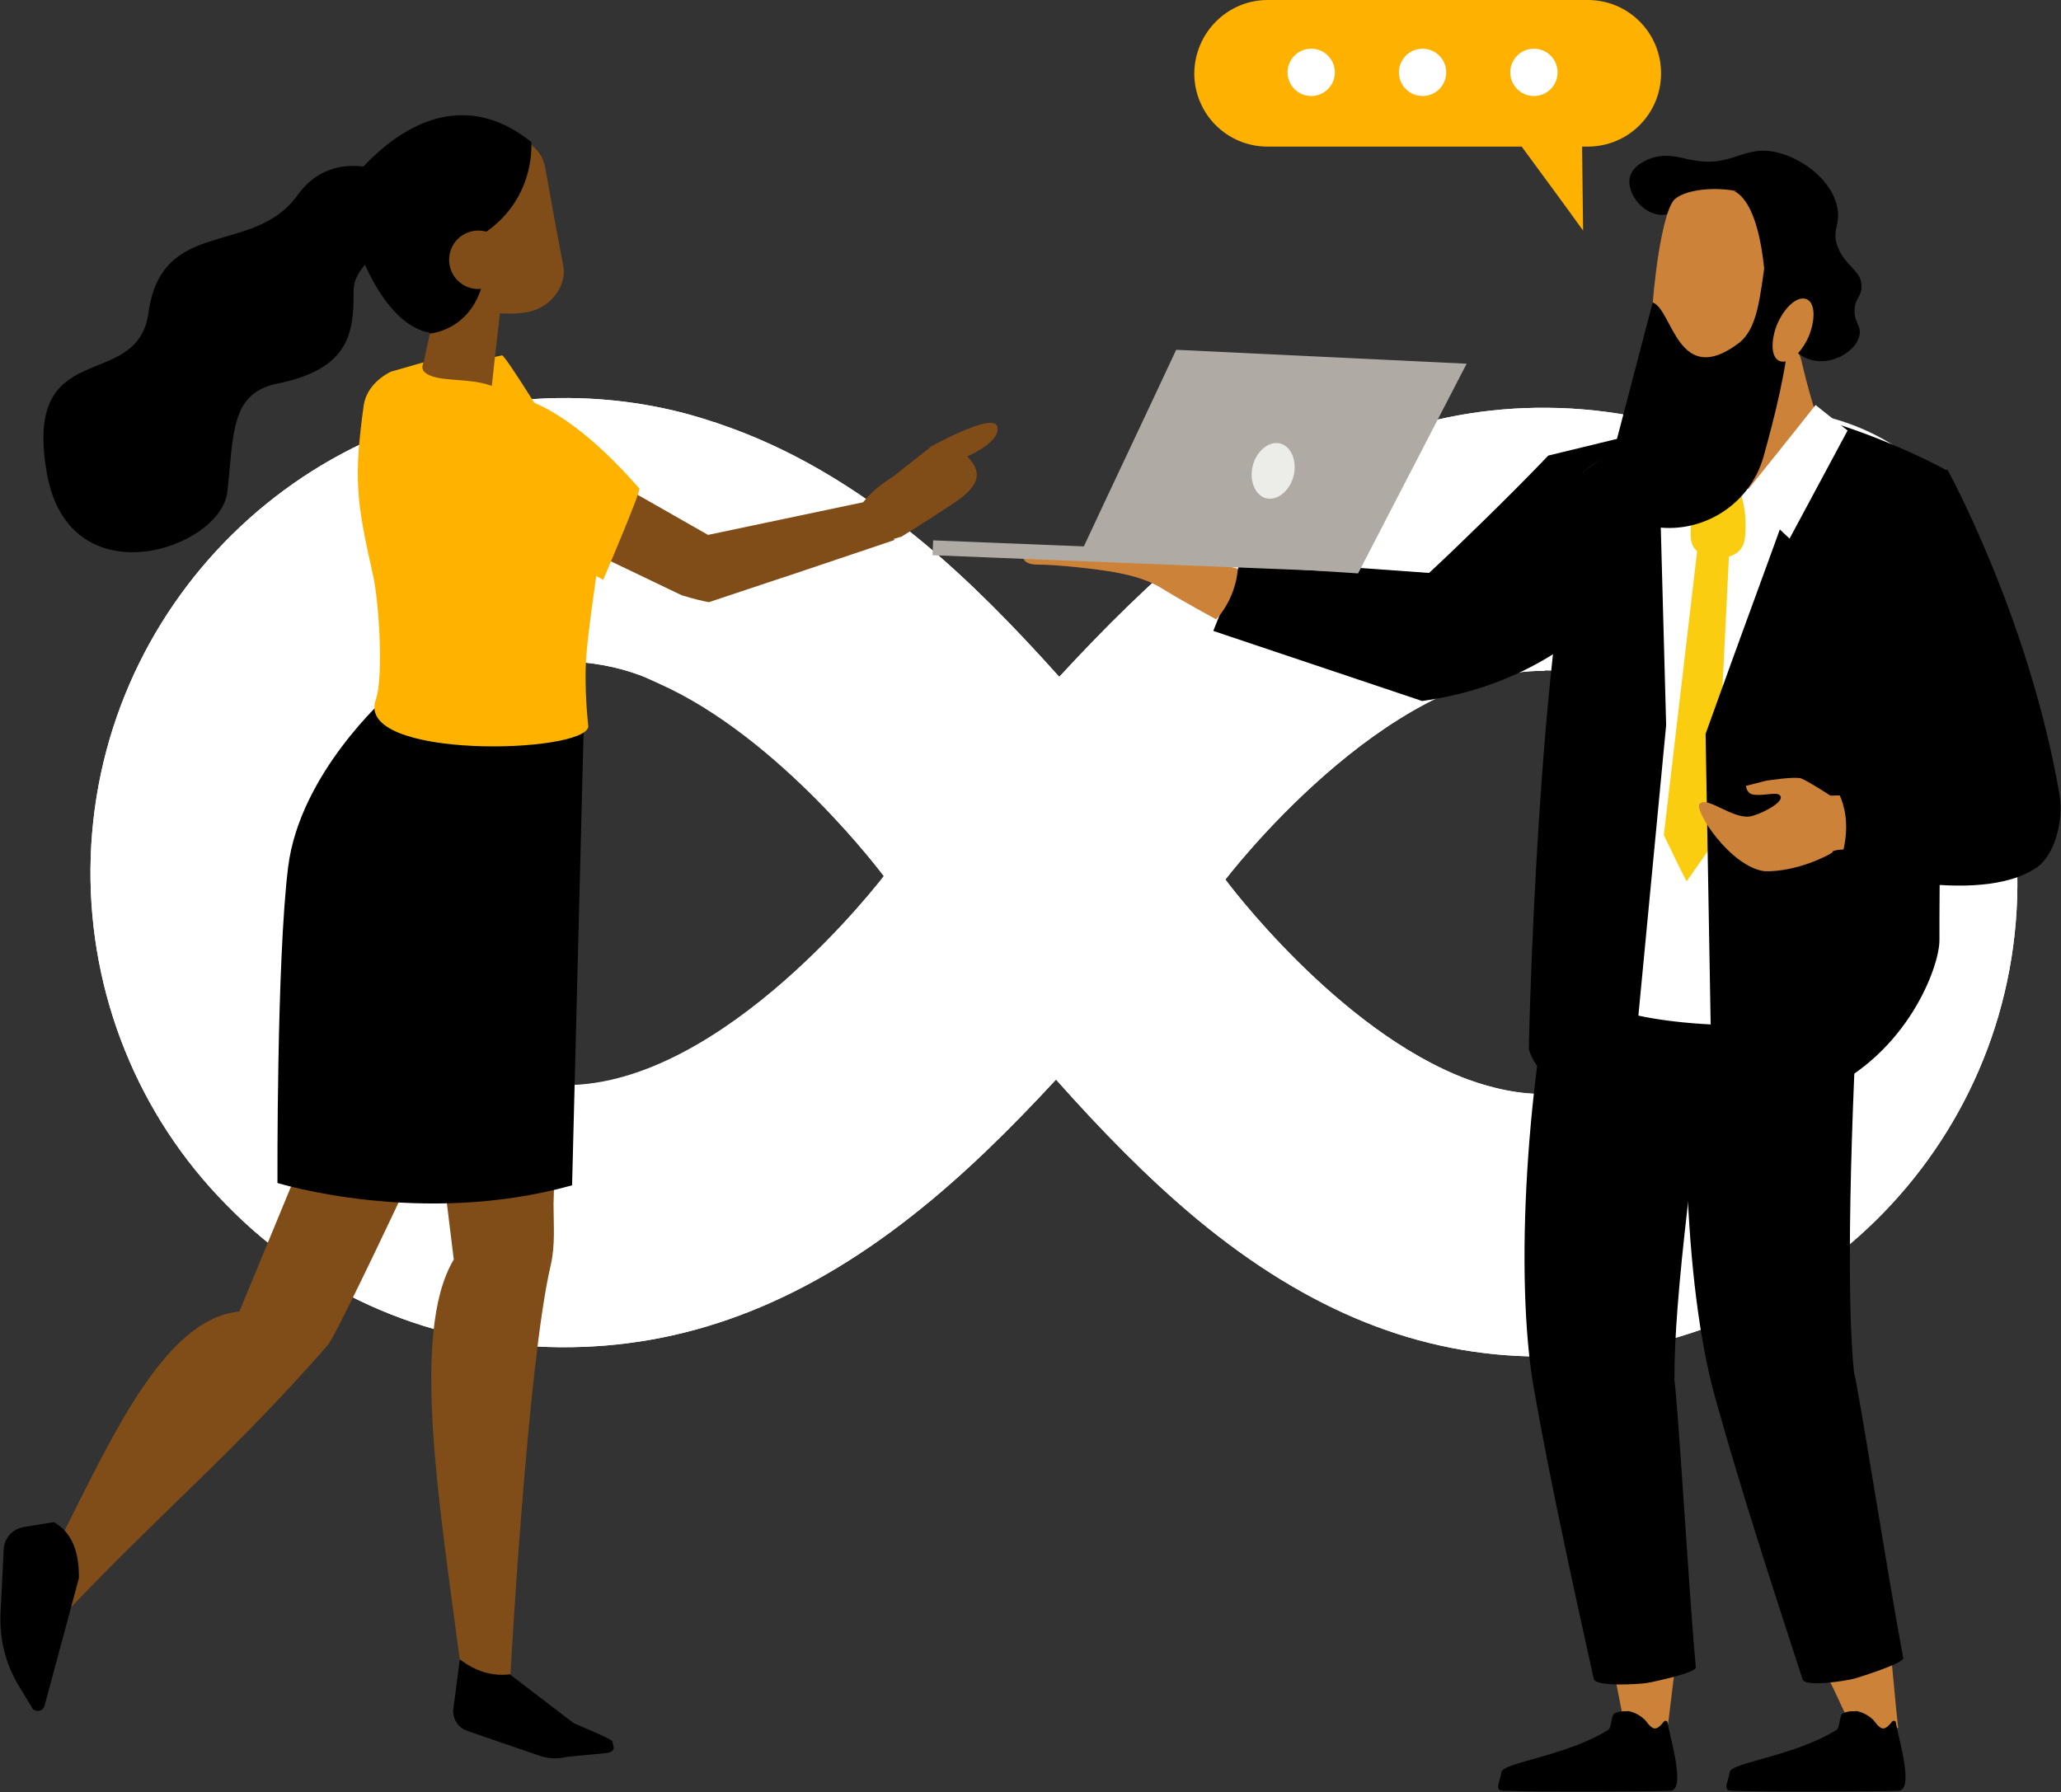 <?xml version="1.0" encoding="UTF-8"?>
<svg xmlns="http://www.w3.org/2000/svg" xmlns:xlink="http://www.w3.org/1999/xlink" version="1.1" viewBox="0 0 444.2 386.3">
  <rect x="0" y="0" width="444.2" height="386.3" fill="#333333" stroke="none"/>
  <defs>
    <style>
      .cls-1 {
        fill: none;
      }

      .cls-2 {
        fill: #ffb300;
      }

      .cls-2, .cls-3, .cls-4, .cls-5 {
        fill-rule: evenodd;
      }

      .cls-6 {
        fill: #b0aaa5;
      }

      .cls-7 {
        fill: #ffb100;
      }

      .cls-8 {
        fill: #facd10;
      }

      .cls-3 {
        fill: #804d18;
      }

      .cls-9 {
        fill: #cc8339;
      }

      .cls-10 {
        fill: #fff;
      }

      .cls-11 {
        fill: #ecece9;
      }

      .cls-5 {
        fill: #be4627;
      }

      .cls-12 {
        clip-path: url(#clippath);
      }
    </style>
    <clipPath id="clippath">
      <path class="cls-1" d="M48.9,259.8c18.9,19.4,44.8,30.4,71.8,30.6,26.4.2,51.3-8.9,76.2-28.6,10.9-8.6,21-18.6,30.7-29.1,9.6,10.8,19.7,21.2,30.4,30.1,24,19.9,48.1,29.5,73.7,29.6,56.5.5,102.7-44.9,103.1-101.4.5-56.5-44.9-102.7-101.4-103.1-25.6-.2-49.9,8.9-74.2,28.4-10.9,8.8-21.1,19-30.9,29.6-9.5-10.6-19.4-20.8-30.1-29.6-14.1-11.6-28.3-19.9-42.8-24.8-.5-.2-.9-.3-1.4-.5h-.1c-10-3.4-20.6-5.1-31.2-5.2h-.2c-56.5-.4-102.5,45.1-103,101.5-.2,27.1,10.3,53.2,29.3,72.4h0ZM333,144.5c25.2,0,45.7,20.5,45.6,45.7,0,25.2-20.5,45.7-45.7,45.6h-.7c-3.8,0-7.7-.7-11.4-1.7-1.5-.4-3-.9-4.4-1.4-28.1-10.4-52.3-43.1-52.3-43.1,0,0,34.4-45.3,68.8-45h0ZM122.1,142.6c5.5.1,10.9,1.1,16,3,1.3.5,2.5,1.1,3.8,1.7,26.4,11.7,48.6,41.6,48.6,41.6,0,0-34.4,45.4-68.9,45.1-25.3-.3-45.5-21-45.3-46.2.3-25,20.8-45.2,45.8-45.1h0Z"/>
    </clipPath>
  </defs>
  <!-- Generator: Adobe Illustrator 28.7.1, SVG Export Plug-In . SVG Version: 1.2.0 Build 142)  -->
  <g>
    <g id="Layer_1">
      <g>
        <path class="cls-10" d="M48.9,259.8c18.9,19.4,44.8,30.4,71.8,30.6,26.4.2,51.3-8.9,76.2-28.6,10.9-8.6,21-18.6,30.7-29.1,9.6,10.8,19.7,21.2,30.4,30.1,24,19.9,48.1,29.5,73.7,29.6,56.5.5,102.7-44.9,103.1-101.4.5-56.5-44.9-102.7-101.4-103.1-25.6-.2-49.9,8.9-74.2,28.4-10.9,8.8-21.1,19-30.9,29.6-9.5-10.6-19.4-20.8-30.1-29.6-14.1-11.6-28.3-19.8-42.8-24.8-.5-.2-.9-.3-1.4-.5h-.1c-10-3.4-20.6-5.1-31.2-5.2h-.2c-56.5-.4-102.5,45.1-103,101.5-.2,27.1,10.3,53.2,29.3,72.4h0ZM333,144.5c25.2,0,45.7,20.5,45.6,45.7,0,25.2-20.5,45.7-45.7,45.6h-.7c-3.8,0-7.7-.6-11.4-1.7-1.5-.4-3-.9-4.4-1.4-28.1-10.4-52.3-43.1-52.3-43.1,0,0,34.4-45.3,68.8-45h0ZM122.1,142.6c5.5.1,10.9,1.1,16,3,1.3.5,2.5,1.1,3.8,1.6,26.4,11.7,48.6,41.6,48.6,41.6,0,0-34.4,45.4-68.9,45.1-25.3-.3-45.5-21-45.3-46.2.3-25.1,20.8-45.2,45.8-45.1h0Z"/>
        <g class="cls-12">
          <rect class="cls-10" x="74.5" y="-16" width="304.2" height="417.3" transform="translate(31.7 417.4) rotate(-89.4)"/>
        </g>
      </g>
      <g>
        <path d="M267.6,120.6l-6.1,15.4c15,5,30,10.1,45,15.1,8-1.1,18.6-3.8,29.2-10.7,8.4-5.5,19.2-13,21.2-25.2,2-11.9-5.5-21.3-5.5-21.3l-17.7,4.3c-4.4,4.6-9.1,9.3-13.9,14-4,3.9-7.9,7.7-11.8,11.3-13.5-1-26.9-1.9-40.4-2.9h0Z"/>
        <g id="Legs">
          <path class="cls-9" d="M396.3,361.2c-.7.2-1.6.2-2.5,0,2.2,4.5,4.3,9.1,6.4,13.7,4-.4,5.4-.9,8.9-2.5-.6-5.2-1-10.6-1.6-16.1-3.4,2.3-7.3,4-11.2,4.9h0Z"/>
          <path class="cls-9" d="M349.5,357.2c-.8.1-1.6-.1-2.4-.4,1,4.8,2,9.7,2.9,14.5,4,.4,5.3,4.5,9.1,3.5.7-5.1,1.8-15,2.6-20.5-3.9,1.7-8.2,2.7-12.2,2.8h0Z"/>
          <path d="M399.6,296h0c-1.7-16.1-.9-52.9,1.5-92.6-12.2-1.9-22.7-1.7-35.1-1.4-4.5,31-3.1,75.1,3.6,99,5.5,19.9,12.6,41.6,18.9,61,.6,1.8,10,.2,11.3-.2,1.3-.4,10.6-3.3,10.4-4.4-3-15.7-9.8-59.1-10.6-61.5h0Z"/>
          <path d="M360.9,297.2h0c-.2-16.2,4.3-52.7,10.5-92-11.9-3.1-22.4-3.9-34.8-4.7-7.5,30.4-10.3,74.5-6,98.9,3.6,20.4,8.5,42.6,12.9,62.5.4,1.8,10,1.1,11.3.9,1.3-.2,10.8-2.2,10.7-3.4-1.5-15.9-4-59.8-4.7-62.3h0Z"/>
        </g>
        <path d="M399.9,368.9c-.9-.1-1.8,0-2.7.4-.8.4-.6,3.1-1.4,3.6-9.2,5.7-22.7,7-23,9.1-.3,2-1.6,4,.3,4,7.8.3,30.3.2,36.1,0,3.4-.1,0-11.2-.6-14.7,0-.4-.6-.5-.8-.2-.5.6-1.4,1.8-2.3,1.4-.8-.4-1.2-1.1-1.7-1.7-1-1-2.4-1.8-3.9-2h0Z"/>
        <path d="M350.7,368.9c-.9-.1-1.8,0-2.7.4-.8.4-.6,3.1-1.4,3.6-9.2,5.7-22.7,7-23,9.1-.3,2-1.6,4,.3,4,7.8.3,30.3.2,36.1,0,3.4-.1,0-11.2-.6-14.7,0-.4-.6-.5-.8-.2-.5.6-1.4,1.8-2.3,1.4-.8-.4-1.2-1.1-1.7-1.7-1-1-2.4-1.8-3.9-2h0Z"/>
        <path class="cls-9" d="M240.5,123.4c4.9.9,7.8,2.1,10.2,3.6,3.5,2.2,11.4,6.5,11.4,6.5,0,0,4.1-4,4.7-10.9,0,0-5.4-1.2-7.2-3.6-10.8.4-32.9-.4-36.6-.4s-3.2,3.2.6,3.1c4.4,0,13.2,1,16.9,1.7h0Z"/>
        <path class="cls-10" d="M414.4,215.7s-6.9,6-40.7,5.3c-26.1-.5-33-6.8-33-6.8l.6-112.5s11.5-9.4,27-13.3c4.6-1.2,9.8-.2,15.3,0,4,.2,7.9.8,11.4,1.8,14,3.9,23.8,13.1,25.3,20.2,1.9,9-5.9,105.1-5.9,105.1h0Z"/>
        <path d="M357.3,90l1.8,66.3c-2.3,24.1-4.6,48.2-6.9,72.2-5.2,5.6-12.6,7.2-17.5,4.4-3.3-1.9-4.7-5.1-5.2-6.7,0,0,1.7-87.5,11.8-124.6,2.6-1.9,5.3-3.9,7.9-5.8,2.7-2,5.4-3.9,8.1-5.9h0,0Z"/>
        <rect class="cls-6" x="245.4" y="74.2" width="3.2" height="91.6" transform="translate(117 361.9) rotate(-87.7)"/>
        <path class="cls-6" d="M232.7,119.7c6.9-14.8,13.9-29.5,20.8-44.3,20.9,1,41.7,2,62.6,3-7.8,15.1-15.6,30.1-23.4,45.2-20-1.3-40-2.6-60.1-3.9h0Z"/>
        <path class="cls-11" d="M278.8,102.6c-.8,3.2-3.5,5.4-5.9,4.8s-3.7-3.8-2.9-7c.8-3.2,3.5-5.4,5.9-4.8s3.7,3.8,2.9,7Z"/>
        <path class="cls-7" d="M342.3,31.6h-69.1c-8.8,0-15.8-7.1-15.8-15.8h0C257.5,7,264.6,0,273.2,0h69c8.8,0,15.8,7.1,15.8,15.8h0c0,8.7-7,15.8-15.8,15.8h0Z"/>
        <path class="cls-7" d="M340.9,24.8c.1,8.3.2,16.6.3,24.9-5.6-7.8-11.4-15.5-17-23.3,5.5-.5,11.2-1.1,16.8-1.7h0Z"/>
        <circle class="cls-10" cx="306.6" cy="15.6" r="5.1"/>
        <circle class="cls-10" cx="330.6" cy="15.6" r="5.1"/>
        <circle class="cls-10" cx="282.6" cy="15.6" r="5.1"/>
        <path class="cls-8" d="M374.8,105.3c1.1,3,1.4,5.6,1.4,7.2,0,2.6.1,4.8-1.4,6.3-1.3,1.2-3,1.4-3.8,1.4-.5,0-4,.3-5.8-2-1-1.3-.9-3-.7-6.3.1-2.5.2-3.7.7-4.6,2.1-3.3,9-2.1,9.5-2h0Z"/>
        <path class="cls-8" d="M366,116.9l-7.4,63.1c1.6,3.3,3.2,6.7,4.9,10,2-2.9,4.1-5.8,6.1-8.7,1.1-21.6,2.1-43.2,3.2-64.8-2.3.1-4.5.3-6.8.4h0Z"/>
        <path d="M392.3,90.2c-2.9,7.9-7.3,20-10.1,27.8-4.9,13.4-9.8,26.8-14.6,40.2.5,26.7.9,53.4,1.4,80.2,5.3.7,14.3,1.1,23.8-3.1,18.3-8.2,25.2-26.9,25.2-32.6s0-15.9.3-22.4c.7-17.8,1.1-79,1.1-79-3.1-1.7-6.5-3.3-10.2-4.9-6-2.6-11.7-4.6-16.9-6.1h0Z"/>
        <path class="cls-9" d="M395,183.7c-.7.6-7.8,4.3-14.7,4.1-7.4-1-15.2-13.1-14-14.5,1.6-1.8,6.9,3.2,10.8,2.7,2-.3,7-2.8,6.7-4.2-.3-1.4-3.2-.2-5.7-.5-1.7-.1-1.8-1.9-1.8-1.9l4.3-1.1s6.3-1,7.6-.5c1.4.5,6.3,3.7,6.3,3.7l9.3-.2,1.8,12.2s-9.5-1-10.7.1h0Z"/>
        <path d="M419.7,101.2c-9.6,5-13,26-12,34.5l10.5,28s-2.1,3.8-.4,4.4l-23,.6s5.9,6.1,1.4,18.2c0,0,30.1,9,42.9,0,3.7-2.6,5.7-10,4.8-15.5-6.6-38.4-24.3-70.4-24.3-70.4h0Z"/>
        <g id="Head">
          <path class="cls-9" d="M388.2,77.5s1.3,6,3.5,12.7c0,0-2.5,22.8-22.4,12.7,0,0,2.8-14.5.6-21.8-2.2-7.3,16.2-12.9,18.3-3.5h0s0,0,0,0Z"/>
          <path d="M364.3,34.4c9.2,2,11.2-3.4,18.9-1.5,5.7,1.4,11.8,6.3,12.8,11.9.7,3.6-1.2,4.7,0,8.2,1.6,4.5,5.4,5.3,5.2,8.9,0,2.1-1.5,2.5-1.5,5.1,0,2.6,1.4,3.1,1.1,5.1-.5,3.1-4.1,4.8-4.7,5-.7.3-3.1,1.3-6,.4-.7-.2-2.5-.9-3.9-2.7-2.1-2.8-2-6.8-.8-9.4.9-1.9,1.8-2.1,2.3-4.2.1-.7.7-2.8-.4-4.6-1.1-1.9-2.8-1.3-5-2.9-3.4-2.4-2.2-5.7-5.4-8.7-2.4-2.2-5.3-2.6-6-2.7-6.6-.9-9.4,5.2-14.2,3.8-3.4-.9-6.2-5-5.4-8,.7-2.6,4-3.8,4.6-4,3.2-1.1,6-.2,8.2.3h0s0,0,0,0h0Z"/>
          <path class="cls-9" d="M384.6,50.1c2.6,21-2,37.7-3.5,41-3.1,6.7-21.7,4.1-23.4,1-4.4-8-.8-45.3,3.2-49.1,4-3.8,22.4-3.6,23.7,7h0s0,0,0,0Z"/>
          <path d="M380.6,55.2l4.9,17.1c-.4,7-3,17.5-5.4,26.1-3.1,11-14.4,17.5-25.4,14.8-.1,0-.2,0-.4,0-5.5-1.4-8.9-7-7.4-12.5l9.3-35.5c4.3,1.5,5.4,18.6,18.5,8.8,4.1-3.1,4.6-9.7,5.9-18.8h0Z"/>
          <path d="M380.5,73.6c.8-14.1-1-29.5-6.7-32.4,0,0,14-1.7,17,10.2,3,12-5.5,23.6-5.5,23.6l-4.8-1.4h0Z"/>
          <path class="cls-9" d="M382.9,70.2c1.5-3.7,4.2-6.3,6.2-5.8s2.3,3.9.9,7.7c-1.5,3.7-4.2,6.3-6.2,5.8s-2.3-3.9-.9-7.7h0Z"/>
        </g>
        <path class="cls-10" d="M375.8,106.7c5.2-6.5,10.4-12.9,15.5-19.4,2.3,1.8,4.6,3.7,6.9,5.5-4.2,7.8-8.3,15.5-12.5,23.3-3.3-3.1-6.7-6.3-10-9.4h0,0Z"/>
      </g>
      <g>
        <path class="cls-3" d="M109.4,208.8s-35.7,77.6-38.8,81.2c-20.5,23.4-34.7,34.8-56.2,57.4l-4.4-9.7c12.6-24.4,24.3-53.3,41.6-55l30.4-73.6,27.4-.3h0Z"/>
        <path class="cls-4" d="M17,340.2l-7.4,27.5c-.2.6-.7,1.1-1.4,1.1h0c-.5,0-1.1-.2-1.3-.7l-2.9-4.8c-2.8-4.6-4.1-10-3.9-15.3l.7-14c.1-2.4,1.8-4.3,4.1-4.8l6.7-1.1c3.9,2.2,5.5,6.4,5.4,12.2h0s0,0,0,0Z"/>
        <path class="cls-3" d="M124.4,159.5s-4.6,77.8-5.1,100c0,4.4.4,8.9-.6,13.2-5,21.2-8.7,88.4-8.7,88.4-2.4,1.5-6.4.8-10.5-.3-4.6-35.4-11.2-73.5-1.7-89.3l-10.9-88.8,21.2-5,16.4-18.3h0Z"/>
        <path class="cls-5" d="M107.9,235.3s-12.1,17.7-12.1,17.7-1.7-14.4-1.7-14.4l13.9-3.3h0Z"/>
        <path class="cls-4" d="M110,361l13.6,10.4c.5.3,8.5,3.5,8.4,4h0c-.1.5,1.3,2.2-1.5,2.5l-8.3.8c-1.9.5-3.9.4-5.8-.2l-15.7-5.4c-2-.7-3.2-2.6-3-4.7l1.4-10.7c3.4,2.5,6.8,3.7,10.9,3.2h0s0,0,0,0Z"/>
        <path class="cls-4" d="M83.4,150.1s-18.8,16.6-21.3,36.8c-2.5,20.2-2.3,68.1-2.3,68.1,0,0,31,9.6,63.5.5l2.6-102.5-42.3-3h0Z"/>
        <path class="cls-4" d="M77,52.6c-.2.2,7.4,22.9,20.3,18.7,12.9-4.2.2-30.6.2-30.6l-20.5,12h0Z"/>
        <path class="cls-2" d="M91.5,107l28.3-12.7s-10.9-17.8-11.6-17.7c-36.8,7.6-28.5,31.4-28.5,31.4l11.9-1h0Z"/>
        <path class="cls-3" d="M108.1,64.5s-1.2,10.2-2.1,18.7c-.2,2.2-1.7,4.2-3.8,5.1s-4.5.6-6.3-.8c-.6-.5-1.2-.9-1.7-1.3-2.5-1.9-3.6-5.1-2.9-8.1,1.7-7.8,4.8-22,4.8-22l12,8.4h0,0Z"/>
        <path class="cls-3" d="M107.4,69.8s-3.4.4-6.5-2.2c0,0,3.3,5.3,6,6.4l.5-4.2h0Z"/>
        <path class="cls-3" d="M87.6,41.6c-.8-4.2,2-8.3,6.2-9,4.5-.8,10.2-1.9,14.7-2.7,4.2-.8,8.3,2,9,6.2,1.1,6.2,2.7,15,3.9,21.2.8,4.2-2.5,8.5-6.6,9.7-7.2,2.1-22.2-1.6-23-5.8-1.1-6.2-3.1-13.4-4.2-19.6h0Z"/>
        <path class="cls-4" d="M74.2,41s18.4-27.9,40.3-10.4c0,0,2.5,26.6-36.7,25.6-11-.3-3.6-15.3-3.6-15.3h0Z"/>
        <path class="cls-3" d="M108.7,103.8l-1.2-14.2,45.1,25.7,34.2-7.2,6,8.3c-13.3,4.5-26.7,9-40,13.4-1.2-.2-3.3-.7-5.9-1.5l-24.2-11.6h0l-14-12.9h0s0,0,0,0Z"/>
        <path class="cls-2" d="M128.4,124.1l1.6.9s8.2-19.2,7.8-19.7c-10.4-11.9-18.8-17.4-25.3-19.5-2-.6-3.9-1.4-5.8-2.3-5.1-2.4-12.8-.8-15.3-3.4-.7-.7-.1-2-.1-2l-7,2s-5.1,2.2-5.9,7.2c-2.2,15.9-1.6,20.8,2,36.7,1.3,5.8,2.3,22.1.6,26.8-4.7,13,45.2,11.7,45.8,5.8,0,0-1-8.4-.4-15.7.5-5.6,1.4-11.6,2.1-16.7h0Z"/>
        <path class="cls-3" d="M194.1,115.8s6-3.7,11.7-7.5c6.1-4.1,6.1-7.3,1.1-11.3-1.4-1.1-6.5-.5-6.5-.5l-8,6.3s-10.1,6-7.3,10.8,9,2.1,9,2.1h0Z"/>
        <path class="cls-3" d="M206.8,99.1s8.8-3.3,8.2-7c-.6-3.6-14.6,4.3-14.6,4.3l2.2,6.1,4.3-3.5h0Z"/>
        <path class="cls-4" d="M83.5,52.5c6.1-5.4,3.1-15.7-5.1-16.6-4.9-.6-10.3.6-14.3,6.2-9.6,13.3-29.2,4.5-32.1,25.3-2.4,17.5-27.2,4.5-21.9,34.6,4.8,27.4,37.5,16.4,38.9,4,1.4-12.4.6-21.2,10.7-23.3,15.5-3.1,16.6-10.8,16.5-19.9,0-4.3,3.6-6.9,7.3-10.2h0Z"/>
        <path class="cls-4" d="M92.6,71.9s16.2-1,11.2-26c-5-25-17.4,10.2-17.4,10.2l6.2,15.8h0Z"/>
        <path class="cls-3" d="M109.4,56c0,3.5-2.8,6.3-6.3,6.3s-6.3-2.8-6.3-6.3,2.8-6.3,6.3-6.3,6.3,2.8,6.3,6.3Z"/>
      </g>
    </g>
  </g>
</svg>